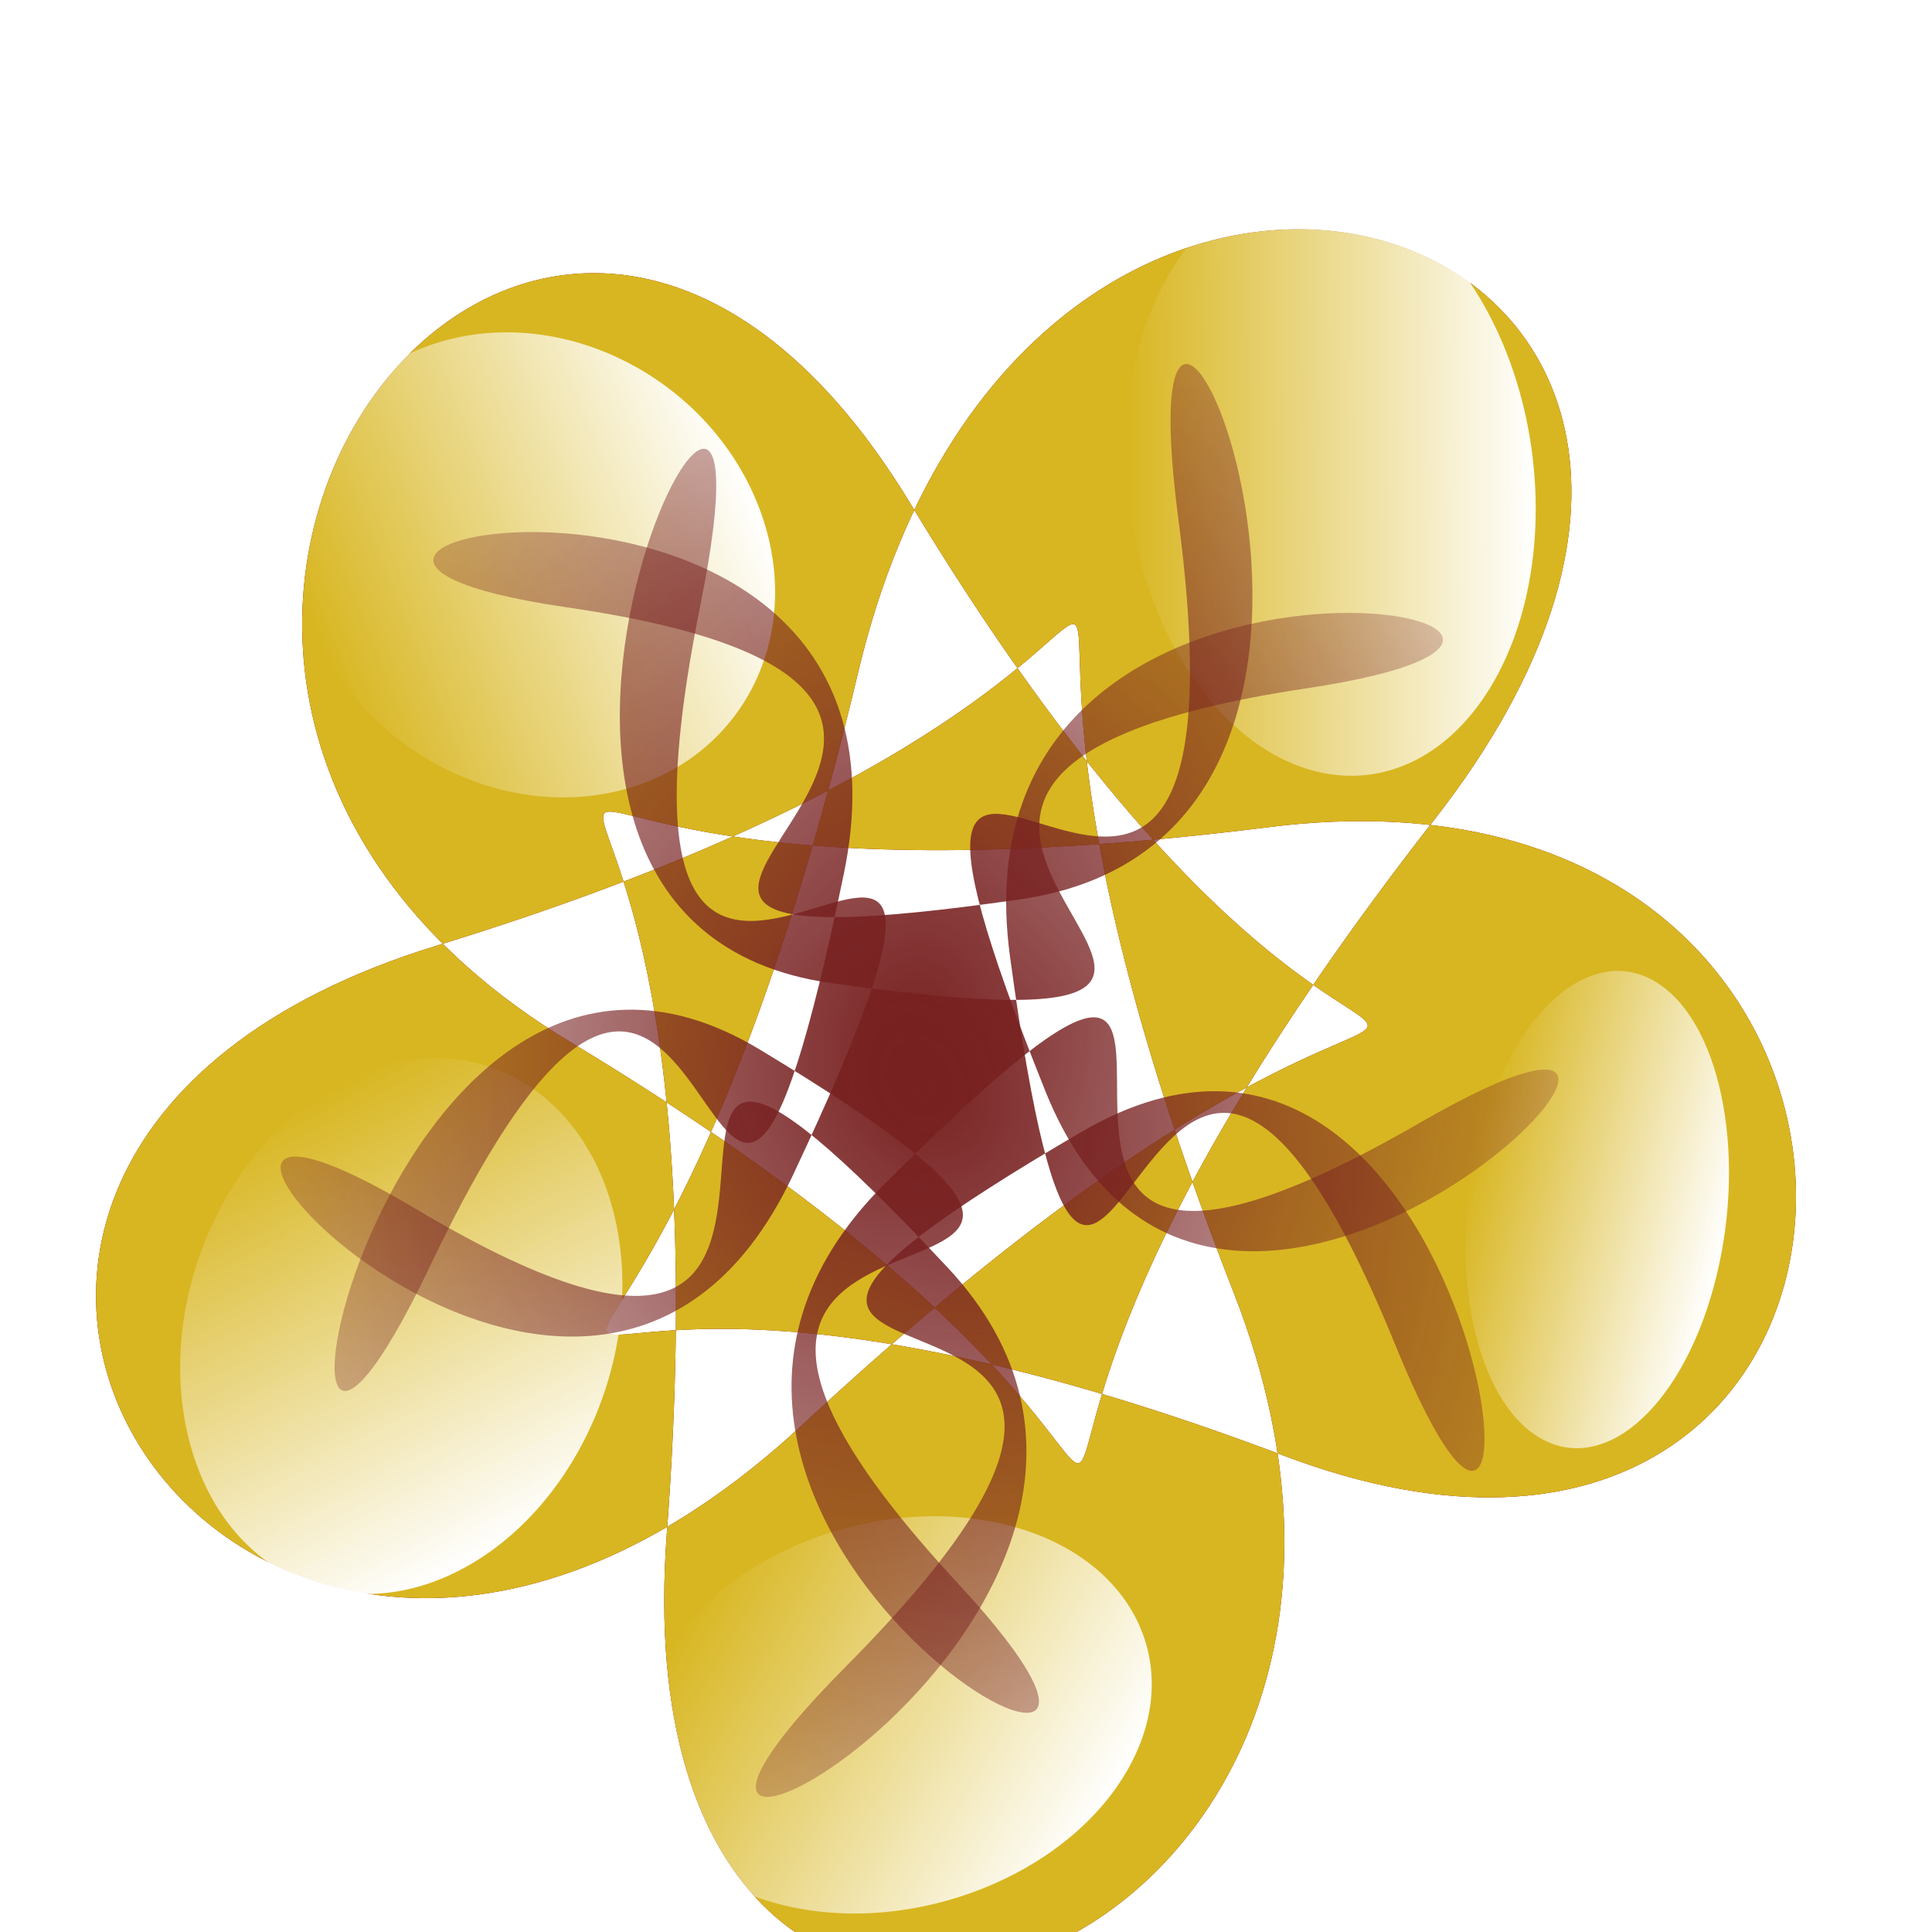 <?xml version="1.0" encoding="UTF-8" standalone="no"?>
<svg
   xmlns:dc="http://purl.org/dc/elements/1.1/"
   xmlns:cc="http://creativecommons.org/ns#"
   xmlns:rdf="http://www.w3.org/1999/02/22-rdf-syntax-ns#"
   xmlns:svg="http://www.w3.org/2000/svg"
   xmlns="http://www.w3.org/2000/svg"
   xmlns:xlink="http://www.w3.org/1999/xlink"
   xmlns:sodipodi="http://sodipodi.sourceforge.net/DTD/sodipodi-0.dtd"
   xmlns:inkscape="http://www.inkscape.org/namespaces/inkscape"
   width="150"
   height="150"
   viewBox="0 0 150 150"
   version="1.1"
   id="svg8"
   inkscape:version="1.0.1 (3bc2e813f5, 2020-09-07)"
   sodipodi:docname="Gelbebraune Blume.svg">
  <defs
     id="defs2">
    <linearGradient
       inkscape:collect="always"
       id="linearGradient1310">
      <stop
         style="stop-color:#782121;stop-opacity:1;"
         offset="0"
         id="stop1306" />
      <stop
         style="stop-color:#782121;stop-opacity:0;"
         offset="1"
         id="stop1308" />
    </linearGradient>
    <linearGradient
       inkscape:collect="always"
       id="linearGradient1112">
      <stop
         style="stop-color:#ffffff;stop-opacity:1;"
         offset="0"
         id="stop1108" />
      <stop
         style="stop-color:#ffffff;stop-opacity:0;"
         offset="1"
         id="stop1110" />
    </linearGradient>
    <filter
       inkscape:collect="always"
       style="color-interpolation-filters:sRGB"
       id="filter1100"
       x="-0.032"
       width="1.064"
       y="-0.029"
       height="1.059">
      <feGaussianBlur
         inkscape:collect="always"
         stdDeviation="1.856"
         id="feGaussianBlur1102" />
    </filter>
    <linearGradient
       inkscape:collect="always"
       xlink:href="#linearGradient1112"
       id="linearGradient1114"
       x1="117.857"
       y1="86.071"
       x2="137.143"
       y2="86.071"
       gradientUnits="userSpaceOnUse"
       gradientTransform="matrix(1.118,0,1.3564416e-8,1.275,-290.778,-98.277)" />
    <filter
       inkscape:collect="always"
       style="color-interpolation-filters:sRGB"
       id="filter1252"
       x="-0.203"
       width="1.407"
       y="-0.112"
       height="1.223">
      <feGaussianBlur
         inkscape:collect="always"
         stdDeviation="1.827"
         id="feGaussianBlur1254" />
    </filter>
    <linearGradient
       inkscape:collect="always"
       xlink:href="#linearGradient1112"
       id="linearGradient1263"
       gradientUnits="userSpaceOnUse"
       gradientTransform="matrix(1.118,0,1.3564416e-8,1.275,-290.778,-98.277)"
       x1="117.857"
       y1="86.071"
       x2="137.143"
       y2="86.071" />
    <linearGradient
       inkscape:collect="always"
       xlink:href="#linearGradient1112"
       id="linearGradient1267"
       gradientUnits="userSpaceOnUse"
       gradientTransform="matrix(1.118,0,1.3564416e-8,1.275,-290.778,-98.277)"
       x1="117.857"
       y1="86.071"
       x2="137.143"
       y2="86.071" />
    <linearGradient
       inkscape:collect="always"
       xlink:href="#linearGradient1112"
       id="linearGradient1271"
       gradientUnits="userSpaceOnUse"
       gradientTransform="matrix(1.118,0,1.3564416e-8,1.275,-290.778,-98.277)"
       x1="117.857"
       y1="86.071"
       x2="137.143"
       y2="86.071" />
    <linearGradient
       inkscape:collect="always"
       xlink:href="#linearGradient1112"
       id="linearGradient1277"
       gradientUnits="userSpaceOnUse"
       gradientTransform="matrix(1.118,0,1.3564416e-8,1.275,-290.778,-98.277)"
       x1="117.857"
       y1="86.071"
       x2="137.143"
       y2="86.071" />
    <linearGradient
       inkscape:collect="always"
       xlink:href="#linearGradient1112"
       id="linearGradient1279"
       gradientUnits="userSpaceOnUse"
       gradientTransform="matrix(1.118,0,1.3564416e-8,1.275,-290.778,-98.277)"
       x1="117.857"
       y1="86.071"
       x2="137.143"
       y2="86.071" />
    <radialGradient
       inkscape:collect="always"
       xlink:href="#linearGradient1310"
       id="radialGradient1314"
       cx="76.453"
       cy="75.502"
       fx="76.453"
       fy="75.502"
       r="49.06"
       gradientTransform="matrix(1.445,-0.003,-0.268,1.714,-13.836,-53.709)"
       gradientUnits="userSpaceOnUse" />
    <radialGradient
       inkscape:collect="always"
       xlink:href="#linearGradient1310"
       id="radialGradient1321"
       gradientUnits="userSpaceOnUse"
       gradientTransform="matrix(1.445,-0.003,-0.268,1.714,-13.836,-53.709)"
       cx="76.453"
       cy="75.502"
       fx="76.453"
       fy="75.502"
       r="49.06" />
    <radialGradient
       inkscape:collect="always"
       xlink:href="#linearGradient1310"
       id="radialGradient1323"
       gradientUnits="userSpaceOnUse"
       gradientTransform="matrix(1.445,-0.003,-0.268,1.714,-13.836,-53.709)"
       cx="76.453"
       cy="75.502"
       fx="76.453"
       fy="75.502"
       r="49.06" />
  </defs>
  <sodipodi:namedview
     id="base"
     pagecolor="#ffffff"
     bordercolor="#666666"
     borderopacity="1.0"
     inkscape:pageopacity="0.0"
     inkscape:pageshadow="2"
     inkscape:zoom="2.8"
     inkscape:cx="57.884135"
     inkscape:cy="78.193626"
     inkscape:document-units="px"
     inkscape:current-layer="layer1"
     inkscape:document-rotation="0"
     showgrid="false"
     units="px"
     inkscape:pagecheckerboard="true"
     inkscape:showpageshadow="false"
     inkscape:window-width="1920"
     inkscape:window-height="997"
     inkscape:window-x="-9"
     inkscape:window-y="-9"
     inkscape:window-maximized="1" />
  <g
     inkscape:label="Ebene 1"
     inkscape:groupmode="layer"
     id="layer1">
    <ellipse
       style="fill:url(#linearGradient1279);fill-opacity:1;stroke-width:1.194;filter:url(#filter1252)"
       id="ellipse1273"
       cx="-148.247"
       cy="11.451"
       rx="10.78"
       ry="18.667"
       transform="matrix(-0.531,1.211,1.05,0.329,-97.326,415.967)" />
    <g
       id="g1337"
       transform="translate(-5.357,7.5)">
      <g
         id="g1288"
         transform="matrix(0.985,0,0,0.98,3.097,3.47)">
        <path
           sodipodi:type="star"
           style="fill:#800000;fill-rule:evenodd"
           id="path838"
           sodipodi:sides="5"
           sodipodi:cx="77.5"
           sodipodi:cy="81.785713"
           sodipodi:r1="45.299088"
           sodipodi:r2="32.579762"
           sodipodi:arg1="1.0155732"
           sodipodi:arg2="-0.40885732"
           inkscape:flatsided="false"
           inkscape:rounded="1.2"
           inkscape:randomized="0"
           d="M 101.379,120.28 C 154.907,151.875 169.384,73.39 107.394,68.833 16.585,62.157 68.056,27.512 48.269,116.391 34.761,177.062 113.878,166.578 99.056,106.214 77.344,17.786 126.199,56.032 35.555,64.679 -26.321,70.581 8.099,142.586 60.928,109.836 138.319,61.86 117.042,120.143 80.808,36.608 56.074,-20.416 -1.77,34.57 45.702,74.693 115.244,133.47 53.239,131.245 121.489,70.971 168.079,29.826 97.909,-8.195 74.419,49.352 40.008,133.654 22.965,73.996 101.379,120.28 Z"
           inkscape:transform-center-x="2.887546"
           inkscape:transform-center-y="1.625059"
           transform="matrix(0.158,-0.957,0.901,0.116,-9.039,136.812)" />
        <path
           sodipodi:type="star"
           style="fill:#d8b621;fill-opacity:1;fill-rule:evenodd;filter:url(#filter1100)"
           id="path842"
           sodipodi:sides="5"
           sodipodi:cx="77.5"
           sodipodi:cy="81.785713"
           sodipodi:r1="45.299088"
           sodipodi:r2="32.579762"
           sodipodi:arg1="1.0155732"
           sodipodi:arg2="-0.40885732"
           inkscape:flatsided="false"
           inkscape:rounded="1.2"
           inkscape:randomized="0"
           d="M 101.379,120.28 C 154.907,151.875 169.384,73.39 107.394,68.833 16.585,62.157 68.056,27.512 48.269,116.391 34.761,177.062 113.878,166.578 99.056,106.214 77.344,17.786 126.199,56.032 35.555,64.679 -26.321,70.581 8.099,142.586 60.928,109.836 138.319,61.86 117.042,120.143 80.808,36.608 56.074,-20.416 -1.77,34.57 45.702,74.693 115.244,133.47 53.239,131.245 121.489,70.971 168.079,29.826 97.909,-8.195 74.419,49.352 40.008,133.654 22.965,73.996 101.379,120.28 Z"
           inkscape:transform-center-x="2.887546"
           inkscape:transform-center-y="1.625059"
           transform="matrix(0.158,-0.957,0.901,0.116,-9.039,136.812)" />
        <ellipse
           style="fill:url(#linearGradient1114);fill-opacity:1;stroke-width:1.194;filter:url(#filter1252)"
           id="path1106"
           cx="-148.247"
           cy="11.451"
           rx="10.78"
           ry="18.667"
           transform="matrix(-1.628,0.449,-0.38,-0.952,-192.539,111.022)" />
        <ellipse
           style="fill:url(#linearGradient1263);fill-opacity:1;stroke-width:1.194;filter:url(#filter1252)"
           id="ellipse1261"
           cx="-148.247"
           cy="11.451"
           rx="10.78"
           ry="18.667"
           transform="matrix(-1.702,-0.409,-0.463,0.809,-174.223,54.77)"
           inkscape:transform-center-x="-3.9285724" />
        <ellipse
           style="fill:url(#linearGradient1267);fill-opacity:1;stroke-width:1.194;filter:url(#filter1252)"
           id="ellipse1265"
           cx="-148.247"
           cy="11.451"
           rx="10.78"
           ry="18.667"
           transform="matrix(-1.499,-0.201,0.007,1.254,-115.119,-17.397)"
           inkscape:transform-center-x="-11.872771"
           inkscape:transform-center-y="-2.047033" />
        <ellipse
           style="fill:url(#linearGradient1271);fill-opacity:1;stroke-width:1.194;filter:url(#filter1252)"
           id="ellipse1269"
           cx="-148.247"
           cy="11.451"
           rx="10.78"
           ry="18.667"
           transform="matrix(-0.453,-1.781,0.896,-0.484,-43.493,-164.625)" />
        <ellipse
           style="fill:url(#linearGradient1277);fill-opacity:1;stroke-width:1.194;filter:url(#filter1252)"
           id="ellipse1275"
           cx="-148.247"
           cy="11.451"
           rx="10.78"
           ry="18.667"
           transform="matrix(-0.871,-0.491,-0.237,0.972,1.786,0.714)" />
      </g>
      <g
         id="g1319"
         transform="matrix(0.996,0,0,0.987,0.097,1.673)">
        <g
           id="g1296"
           transform="matrix(0.947,-0.337,0.281,1.079,-17.802,18.946)"
           style="fill:url(#radialGradient1314);fill-opacity:1">
          <path
             sodipodi:type="star"
             style="fill:url(#radialGradient1321);fill-opacity:1"
             id="path1290"
             sodipodi:sides="5"
             sodipodi:cx="76.785713"
             sodipodi:cy="73.928574"
             sodipodi:r1="11.978933"
             sodipodi:r2="41.091728"
             sodipodi:arg1="-1.7506495"
             sodipodi:arg2="-2.0141913"
             inkscape:flatsided="false"
             inkscape:rounded="1.2"
             inkscape:randomized="0"
             d="M 74.643,62.143 C 91.693,30.858 27.056,21.352 59.157,36.81 104.8,58.79 37.536,58.938 87.332,68.249 122.355,74.797 111.422,10.386 106.64,45.693 99.84,95.894 78.913,31.967 85.447,82.204 90.042,117.535 147.921,87.234 112.865,93.596 63.02,102.642 117.351,62.985 71.592,84.723 39.41,100.011 86.114,145.694 69.23,114.32 45.224,69.709 99.729,109.126 64.915,72.325 40.43,46.442 11.415,104.977 36.037,79.224 71.045,42.607 50.4,106.625 74.643,62.143 Z"
             inkscape:transform-center-x="-0.21710422"
             inkscape:transform-center-y="0.19956582"
             transform="matrix(1.007,0,0,0.959,0.519,1.571)" />
          <path
             sodipodi:type="star"
             style="fill:url(#radialGradient1323);fill-opacity:1"
             id="path1292"
             sodipodi:sides="5"
             sodipodi:cx="76.785713"
             sodipodi:cy="73.928574"
             sodipodi:r1="11.978933"
             sodipodi:r2="41.091728"
             sodipodi:arg1="-1.7506495"
             sodipodi:arg2="-2.0141913"
             inkscape:flatsided="false"
             inkscape:rounded="1.2"
             inkscape:randomized="0"
             d="M 74.643,62.143 C 91.693,30.858 27.056,21.352 59.157,36.81 104.8,58.79 37.536,58.938 87.332,68.249 122.355,74.797 111.422,10.386 106.64,45.693 99.84,95.894 78.913,31.967 85.447,82.204 90.042,117.535 147.921,87.234 112.865,93.596 63.02,102.642 117.351,62.985 71.592,84.723 39.41,100.011 86.114,145.694 69.23,114.32 45.224,69.709 99.729,109.126 64.915,72.325 40.43,46.442 11.415,104.977 36.037,79.224 71.045,42.607 50.4,106.625 74.643,62.143 Z"
             inkscape:transform-center-x="-0.21710422"
             inkscape:transform-center-y="-0.19956468"
             transform="matrix(1.007,0,0,-0.959,0.519,149.433)" />
        </g>
      </g>
    </g>
  </g>
</svg>
